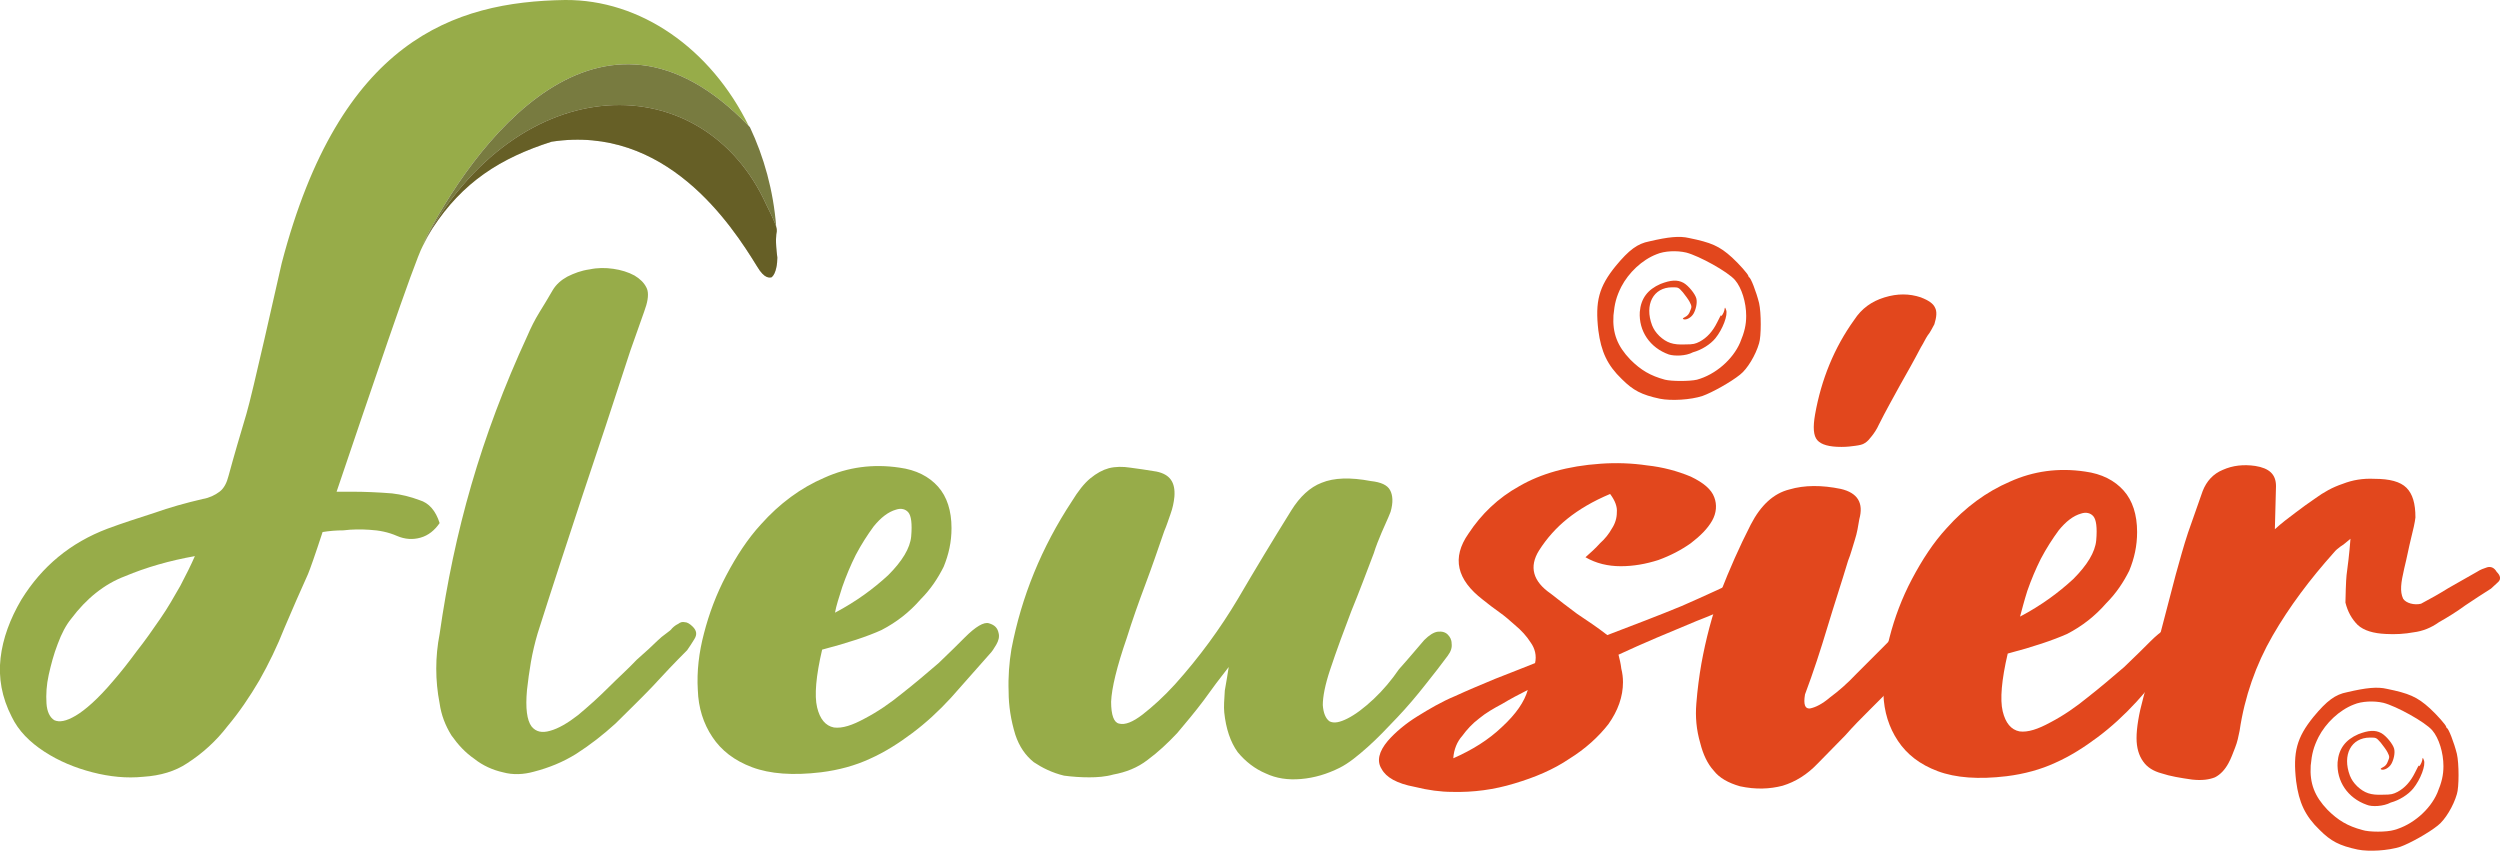 <?xml version="1.0" encoding="utf-8"?>
<!-- Generator: Adobe Illustrator 28.0.0, SVG Export Plug-In . SVG Version: 6.00 Build 0)  -->
<svg version="1.1"
	 id="svg5" xmlns:inkscape="http://www.inkscape.org/namespaces/inkscape" xmlns:svg="http://www.w3.org/2000/svg" xmlns:sodipodi="http://sodipodi.sourceforge.net/DTD/sodipodi-0.dtd" inkscape:version="1.2.2 (b0a8486, 2022-12-01)" sodipodi:docname="logo-001.svg"
	 xmlns="http://www.w3.org/2000/svg" xmlns:xlink="http://www.w3.org/1999/xlink" x="0px" y="0px" viewBox="0 0 446.4 151.9"
	 style="enable-background:new 0 0 446.4 151.9;" xml:space="preserve">
<style type="text/css">
	.st0{fill:#97AC49;}
	.st1{fill:#E2471D;}
	.st2{fill:#787B40;}
	.st3{opacity:0.4;fill:#4D3500;enable-background:new    ;}
</style>
<path id="path448" class="st0" d="M117.4,114.4c0.4-0.4,1-0.9,1.7-1.4c0.4-0.3,0.7-0.5,0.9-0.8c0.4-0.4,0.7-0.6,1.1-0.8
	c0.4-0.3,0.7-0.4,1.2-0.3c0.4,0,0.9,0.3,1.4,0.8c0.7,0.7,0.8,1.4,0.3,2.2c-0.4,0.7-0.9,1.4-1.3,2c-2.1,2.1-4.2,4.3-6.3,6.6
	c-2.1,2.2-4.3,4.3-6.5,6.5c-2.2,2-4.5,3.8-7,5.4c-2.4,1.5-4.9,2.5-7.6,3.2c-1.8,0.5-3.7,0.6-5.5,0.1c-1.8-0.4-3.6-1.2-5.1-2.4
	c-1.6-1.1-2.9-2.5-4.1-4.2c-1.1-1.8-1.8-3.6-2.1-5.7c-0.8-4.1-0.8-8.3,0-12.4c2.6-18.2,7.3-35.1,15.7-53.3c0.6-1.4,1.3-2.8,2.1-4.1
	c0.8-1.3,1.6-2.6,2.4-4c0.6-1,1.5-1.8,2.6-2.4c1.2-0.6,2.5-1.1,4-1.3c1.4-0.3,2.8-0.3,4.2-0.1s2.7,0.6,3.8,1.2
	c1,0.6,1.7,1.3,2.1,2.1c0.4,0.7,0.4,1.8,0,3.2c-0.5,1.6-1.1,3.1-1.6,4.6s-1.1,3-1.6,4.6c-2.7,8.3-5.4,16.5-8.2,24.8
	c-2.7,8.2-5.4,16.4-8,24.6c-0.5,1.7-0.9,3.4-1.2,5.1c-0.3,1.7-0.5,3.3-0.7,5c-0.3,3.3,0,5.4,0.8,6.5c0.8,1,1.9,1.2,3.3,0.8
	c1.5-0.4,3.2-1.4,5-2.8c1.8-1.5,3.6-3.1,5.4-4.9c1.8-1.8,3.6-3.4,5.1-5C115.3,116.4,116.6,115.2,117.4,114.4L117.4,114.4z"/>
<path id="path442" class="st0" d="M254.3,114.3c0.9-0.9,1.7-1.4,2.4-1.5c0.8-0.1,1.4,0.1,1.8,0.5s0.7,0.9,0.7,1.6
	c0.1,0.7-0.1,1.4-0.7,2.2c-1.1,1.5-2.5,3.3-4.1,5.3c-1.5,1.9-3.1,3.8-4.9,5.7c-1.8,1.9-3.5,3.7-5.3,5.3c-1.8,1.6-3.4,2.9-5,3.7
	c-2.2,1.1-4.5,1.8-6.9,2c-2.3,0.2-4.4-0.1-6.3-1c-1.9-0.8-3.6-2.1-5-3.8c-1.3-1.8-2.1-4.2-2.4-7.1c-0.1-1,0-2.3,0.1-3.9
	c0.3-1.6,0.5-3,0.7-4.2c-1.5,1.9-3,3.9-4.5,6c-1.5,2-3.1,3.9-4.7,5.8c-1.7,1.8-3.4,3.4-5.3,4.8c-1.8,1.4-3.9,2.2-6.1,2.6
	c-1.4,0.4-2.9,0.5-4.3,0.5c-1.5,0-3-0.1-4.5-0.3c-2.1-0.5-3.9-1.4-5.4-2.4c-1.5-1.2-2.6-2.8-3.3-4.9c-0.8-2.6-1.2-5.2-1.2-7.7
	c-0.1-2.6,0.1-5.2,0.5-7.6c1.8-9.4,5.4-18.2,10.8-26.4c1.1-1.8,2.2-3.2,3.3-4.1s2.2-1.5,3.3-1.8c1.2-0.3,2.5-0.3,3.8-0.1
	c1.4,0.2,3,0.4,4.7,0.7c2.4,0.5,3.4,1.9,3.2,4.5c-0.1,1-0.3,2-0.7,3.1s-0.7,2.1-1.1,3c-1.1,3.2-2.2,6.4-3.4,9.6s-2.3,6.3-3.3,9.5
	c-1.8,5.2-2.7,9-2.8,11.4c0,2.4,0.5,3.7,1.4,3.9c1.1,0.3,2.5-0.3,4.2-1.6c1.8-1.4,3.8-3.2,5.8-5.4c4.4-4.9,8.1-10,11.2-15.2
	c3.1-5.3,6.3-10.6,9.6-15.9c1.5-2.4,3.3-4.1,5.4-4.9c2.2-0.9,5.1-1,8.8-0.3c1.8,0.2,2.9,0.7,3.4,1.6s0.6,2.2,0.1,3.9
	c-0.5,1.3-1.1,2.5-1.6,3.7s-1,2.4-1.4,3.7c-1.3,3.4-2.6,6.9-4,10.3c-1.3,3.4-2.6,6.9-3.8,10.5c-0.9,2.7-1.3,4.8-1.3,6.3
	c0.1,1.4,0.5,2.4,1.2,2.9c0.8,0.4,1.8,0.2,3.2-0.5c1.4-0.7,3-1.9,4.7-3.5s3.2-3.4,4.5-5.3C251.6,117.5,253,115.8,254.3,114.3
	L254.3,114.3z"/>
<path id="path439" class="st1" d="M289,116.9c0.2,0.8,0.4,1.6,0.5,2.5c0.2,0.8,0.3,1.6,0.3,2.4c0,2.6-0.9,5.1-2.6,7.5
	c-1.8,2.3-4.1,4.4-7,6.2c-2.8,1.9-6.1,3.3-9.8,4.4c-3.6,1.1-7.3,1.6-11.1,1.5c-2,0-4.3-0.3-6.7-0.9c-3.2-0.6-5.1-1.7-5.9-3.2
	c-0.9-1.4-0.5-3.1,1.1-5c1.4-1.6,3.2-3.1,5.3-4.4c2.1-1.3,4.3-2.6,6.7-3.6c2.4-1.1,4.8-2.1,7.2-3.1c2.5-1,4.9-1.9,7.1-2.8
	c0.3-1.3,0-2.6-0.8-3.7c-0.7-1.1-1.6-2.1-2.8-3.1c-0.9-0.8-1.8-1.6-2.8-2.3c-1-0.7-1.9-1.4-2.9-2.2c-4.7-3.6-5.6-7.5-2.6-11.8
	c2.3-3.5,5.3-6.4,9.1-8.5c3.8-2.2,8.6-3.6,14.5-4c2.8-0.2,5.6-0.1,8.3,0.3c2.8,0.3,5.4,1,7.8,2c2.3,1.1,3.7,2.3,4.2,3.7
	c0.5,1.3,0.4,2.8-0.4,4.2c-0.8,1.4-2.1,2.7-3.8,4c-1.7,1.2-3.6,2.2-5.8,3c-2.2,0.7-4.4,1.1-6.7,1.1c-2.3,0-4.4-0.5-6.3-1.6
	c0.9-0.8,1.8-1.6,2.6-2.5c0.9-0.8,1.6-1.7,2.1-2.6c0.6-0.9,0.9-1.9,0.9-2.9c0.1-1-0.3-2.1-1.2-3.3c-3.1,1.3-5.6,2.8-7.6,4.4
	s-3.7,3.5-5.1,5.7c-1.8,2.9-1.1,5.5,2.1,7.7c1.5,1.2,3.1,2.4,4.7,3.6c1.8,1.2,3.6,2.4,5.4,3.8c4.7-1.8,9.2-3.5,13.3-5.2
	c4.1-1.8,8.3-3.7,12.7-5.9c1-0.5,1.8-0.7,2.6-0.7s1.4,0.1,1.7,0.4c0.4,0.2,0.6,0.6,0.5,1.1c0,0.4-0.4,0.9-1.2,1.4
	c-4.2,2.4-8.8,4.5-13.7,6.4C298.1,112.9,293.5,114.8,289,116.9L289,116.9z M259.5,135.4c3.4-1.5,6.3-3.3,8.7-5.6
	c2.5-2.3,4-4.5,4.6-6.6c-1.6,0.8-3.1,1.6-4.6,2.5c-1.5,0.8-2.9,1.6-4.1,2.6c-1.2,0.9-2.2,2-3,3.1
	C260.2,132.4,259.6,133.8,259.5,135.4L259.5,135.4z"/>
<path id="path436" class="st1" d="M341.5,111.7c0.5,0,1,0.2,1.4,0.5c0.5,0.4,0.9,0.8,1.1,1.3c0.3,0.5,0.3,1.1,0.1,1.7
	c-0.1,0.6-0.4,1.2-0.9,1.8c-1.8,1.9-3.4,3.7-4.9,5.3c-1.5,1.5-3,3-4.5,4.5c-1.4,1.4-2.9,2.9-4.3,4.5c-1.5,1.5-3.1,3.2-4.9,5
	c-1.9,2-4,3.3-6.3,4c-2.3,0.6-4.8,0.7-7.6,0.1c-2.1-0.6-3.7-1.5-4.7-2.8c-1.1-1.2-1.9-2.9-2.4-4.9c-0.7-2.4-0.9-4.7-0.7-7.1
	c0.2-2.5,0.5-4.8,0.9-7.1c0.8-4.4,1.9-8.6,3.4-12.7c1.6-4.1,3.4-8.2,5.4-12.1c1.8-3.5,4.1-5.6,6.9-6.3c2.7-0.8,5.8-0.8,9.2-0.1
	c3,0.7,4.1,2.5,3.3,5.4c-0.2,1.2-0.4,2.5-0.8,3.7s-0.7,2.5-1.2,3.7c-1.2,4-2.5,7.9-3.7,11.9s-2.5,8-4,12c-0.3,1.8,0,2.6,0.9,2.5
	c1-0.2,2.2-0.8,3.6-2c1.5-1.1,3.1-2.5,4.7-4.2c1.8-1.8,3.3-3.3,4.7-4.7c1-1,1.8-1.8,2.5-2.6C339.6,112.1,340.4,111.7,341.5,111.7
	L341.5,111.7z M328.8,79.8c-2.2,0-3.6-0.4-4.3-1.2c-0.7-0.8-0.8-2.3-0.4-4.6c1.1-6.2,3.4-11.9,7-16.9c1.3-2,3.1-3.3,5.4-4
	s4.4-0.7,6.5,0c1.3,0.5,2.2,1.1,2.5,1.8c0.4,0.7,0.3,1.7-0.1,3c-0.4,0.7-0.7,1.4-1.2,2c-0.4,0.6-0.7,1.3-1.2,2.1
	c-1.2,2.3-2.5,4.6-3.8,6.9c-1.2,2.2-2.5,4.5-3.7,6.9c-0.4,0.9-0.9,1.6-1.3,2.1s-0.7,0.9-1.2,1.2c-0.4,0.3-1,0.4-1.7,0.5
	C330.6,79.7,329.8,79.8,328.8,79.8L328.8,79.8z"/>
<path id="path433" class="st1" d="M358.5,116.7c-1.1,4.7-1.4,8.2-0.9,10.3c0.5,2.1,1.5,3.3,3,3.6c1.5,0.2,3.3-0.4,5.5-1.6
	c2.3-1.2,4.5-2.7,6.7-4.5c2.3-1.8,4.4-3.6,6.5-5.4c2-1.9,3.6-3.5,4.7-4.6c1.9-1.9,3.4-2.8,4.3-2.5c1,0.3,1.5,0.8,1.7,1.7
	c0.2,0.7,0,1.4-0.4,2.1s-0.8,1.3-1.2,1.7c-2.4,2.7-4.7,5.3-6.9,7.8c-2.2,2.4-4.5,4.5-6.9,6.3s-4.9,3.4-7.6,4.6
	c-2.6,1.2-5.5,2-8.7,2.4c-5,0.6-9.1,0.3-12.3-0.9c-3.2-1.2-5.5-3-7.1-5.4s-2.5-5.2-2.6-8.4c-0.2-3.3,0.2-6.7,1.1-10.1
	c0.9-3.5,2.2-7,4-10.4s3.8-6.5,6.2-9.1c3.3-3.7,7.1-6.5,11.3-8.3c4.2-1.9,8.7-2.5,13.4-1.8c3,0.4,5.3,1.6,6.9,3.4s2.4,4.3,2.4,7.4
	c0,2.5-0.5,4.7-1.4,6.9c-1,2-2.3,4-4.1,5.8c-2,2.3-4.3,4.1-7,5.5C366.6,114.3,363.1,115.5,358.5,116.7L358.5,116.7z M360.7,110.1
	c3.8-2,6.9-4.3,9.5-6.7c2.5-2.5,3.9-4.8,4.1-6.9c0.2-2.3,0-3.7-0.5-4.3c-0.5-0.6-1.3-0.8-2.2-0.5c-1.4,0.4-2.7,1.4-4,3
	c-1.1,1.5-2.2,3.2-3.2,5.1c-0.9,1.8-1.7,3.7-2.4,5.7C361.4,107.4,361,109,360.7,110.1z"/>
<path id="path430" sodipodi:nodetypes="sccccscccccccccscscscccccccccccccscscccccccscs" class="st1" d="M406.2,94.5
	c1.2-1.1,2.4-2,3.6-2.9s2.4-1.8,3.6-2.6c1.5-1.1,3.1-2,4.9-2.6c1.8-0.7,3.6-1,5.7-0.9c2.7,0,4.6,0.5,5.7,1.6s1.6,2.8,1.6,5.3
	c-0.1,0.9-0.4,2.2-0.8,3.8c-0.4,1.6-0.7,3.3-1.2,5.3c-0.6,2.6-0.8,4.1-0.2,5.4c0.5,0.8,2,1.2,3.2,0.9c1.7-0.9,3.3-1.8,4.9-2.8
	c1.7-1,3.4-1.9,5.1-2.9c0.6-0.4,1.2-0.6,1.8-0.8c0.7-0.2,1.3,0.1,1.7,0.8c0.7,0.7,0.8,1.3,0.3,1.8c-0.4,0.4-0.9,0.8-1.3,1.2
	c-1.6,1-3.1,2-4.6,3c-1.5,1.1-3.1,2.1-4.7,3c-1.4,1-2.9,1.6-4.5,1.8c-1.6,0.3-3.3,0.4-5,0.3c-2.2-0.1-3.9-0.6-5-1.6
	c-1.1-1.1-1.8-2.4-2.2-4c0-0.6,0.1-4.2,0.2-4.9c0.2-1.5,0.5-3.8,0.7-6.5c-0.7,0.6-1.3,1.1-1.8,1.4c-0.4,0.3-0.8,0.6-1.2,1.1
	c-4.2,4.7-7.9,9.6-10.9,14.8c-3,5.2-5,10.9-5.9,17c-0.2,1-0.4,2-0.8,3s-0.7,1.9-1.2,2.8c-0.6,1.1-1.4,2-2.4,2.5
	c-1,0.4-2.3,0.6-4.1,0.4c-2.1-0.3-3.9-0.6-5.4-1.1c-1.5-0.4-2.6-1.1-3.3-2.1c-0.8-1.1-1.2-2.5-1.2-4.2c0-1.8,0.4-4.3,1.2-7.2
	c1-3.7,1.9-7.3,2.9-10.9l2.9-11.1c0.7-2.5,1.4-5.1,2.2-7.5l2.6-7.4c0.7-1.8,1.9-3.1,3.6-3.8c1.8-0.8,3.7-1,5.8-0.7
	c2.5,0.4,3.7,1.5,3.7,3.6L406.2,94.5L406.2,94.5z"/>
<path id="path975" class="st1" d="M296.4,71.2c-3.3-0.7-4.8-1.5-6.8-3.5c-2.6-2.5-3.7-4.9-4.2-8.7c-0.6-5.2,0.1-7.8,3.1-11.5
	c2.4-2.9,3.9-4,6-4.4c3.4-0.8,5.4-1,7.1-0.6c3.9,0.8,5.4,1.4,7.7,3.5c1.2,1.1,2.9,3,2.9,3.3c0,0.1,0.1,0.2,0.1,0.2
	c0.3,0,1.3,2.6,1.8,4.6c0.4,1.7,0.4,6,0,7.2c-0.6,2.1-2.1,4.6-3.4,5.6c-1.6,1.3-5,3.2-6.7,3.8C301.9,71.4,298.4,71.6,296.4,71.2
	L296.4,71.2z M303,67.8c3.3-0.9,6.4-3.6,7.7-6.6c0.8-1.9,1.1-3.2,1.1-4.8c0-2.4-0.8-5-2-6.4c-1.3-1.5-6.4-4.3-8.7-4.9
	c-1.7-0.4-3.9-0.3-5.3,0.3c-2.6,1-5,3.3-6.3,5.8c-0.9,1.8-1.2,3-1.4,5.1c-0.2,3.2,0.7,5.5,3,7.9c1.9,1.9,3.6,2.9,6.2,3.6
	C298.5,68.1,301.7,68.1,303,67.8L303,67.8z M298,63.3c-3.4-1.2-5.4-4.2-5.2-7.6c0.2-2.4,1.4-4,3.7-5c1.8-0.7,3-0.8,4.1-0.2
	c0.9,0.5,2.1,2,2.3,2.8c0.2,0.8-0.1,2-0.5,2.7s-1.3,1.2-1.8,1c-0.2-0.1-0.1-0.2,0.3-0.4s0.7-0.5,0.9-1.1c0.3-0.7,0.3-0.8-0.1-1.6
	c-0.2-0.4-0.8-1.2-1.2-1.7c-0.8-0.9-0.8-0.9-1.9-0.9c-3.4,0-5,3.1-3.6,6.8c0.3,0.7,0.6,1.2,1.3,1.9c1.3,1.2,2.4,1.6,4.6,1.5
	c1.5,0,1.8-0.1,2.6-0.5c1.3-0.7,2.3-1.8,3.1-3.4c0.4-0.8,0.7-1.4,0.7-1.3c0,0.4,0.5-0.4,0.6-0.9c0.1-0.6,0.1-0.6,0.3-0.1
	c0.4,0.9-0.6,3.5-1.9,5.1c-0.9,1.1-2.5,2.1-4,2.5C301,63.6,299,63.6,298,63.3L298,63.3z"/>
<path id="path433-1" inkscape:transform-center-x="-91.377902" inkscape:transform-center-y="53.058137" class="st0" d="M146.8,116
	c-1.1,4.7-1.4,8.2-0.9,10.3c0.5,2.1,1.5,3.3,3,3.6c1.5,0.2,3.3-0.4,5.5-1.6c2.3-1.2,4.5-2.7,6.7-4.5c2.3-1.8,4.4-3.6,6.5-5.4
	c2-1.9,3.6-3.5,4.7-4.6c1.9-1.9,3.4-2.8,4.3-2.5c1,0.3,1.5,0.8,1.7,1.7c0.2,0.7,0,1.4-0.4,2.1s-0.8,1.3-1.2,1.7
	c-2.4,2.7-4.7,5.3-6.9,7.8c-2.2,2.4-4.5,4.5-6.9,6.3s-4.9,3.4-7.6,4.6c-2.6,1.2-5.5,2-8.7,2.4c-5,0.6-9.1,0.3-12.3-0.9
	c-3.2-1.2-5.5-3-7.1-5.4c-1.6-2.4-2.5-5.2-2.6-8.4c-0.2-3.3,0.2-6.7,1.1-10.1c0.9-3.5,2.2-7,4-10.4c1.8-3.4,3.8-6.5,6.2-9.1
	c3.3-3.7,7.1-6.5,11.3-8.3c4.2-1.9,8.7-2.5,13.4-1.8c3,0.4,5.3,1.6,6.9,3.4c1.6,1.8,2.4,4.3,2.4,7.4c0,2.5-0.5,4.7-1.4,6.9
	c-1,2-2.3,4-4.1,5.8c-2,2.3-4.3,4.1-7,5.5C155,113.6,151.4,114.8,146.8,116L146.8,116z M149.1,109.4c3.8-2,6.9-4.3,9.5-6.7
	c2.5-2.5,3.9-4.8,4.1-6.9c0.2-2.3,0-3.7-0.5-4.3c-0.5-0.6-1.3-0.8-2.2-0.5c-1.4,0.4-2.7,1.4-4,3c-1.1,1.5-2.2,3.2-3.2,5.1
	c-0.9,1.8-1.7,3.7-2.4,5.7C149.8,106.7,149.3,108.2,149.1,109.4L149.1,109.4z"/>
<path id="path975-99" class="st1" d="M421,151.7c-3.3-0.7-4.8-1.5-6.8-3.5c-2.6-2.5-3.7-4.9-4.2-8.7c-0.6-5.2,0.1-7.8,3.1-11.5
	c2.4-2.9,3.9-4,6-4.4c3.4-0.8,5.4-1,7.1-0.6c3.9,0.8,5.4,1.4,7.7,3.5c1.2,1.1,2.9,3,2.9,3.3c0,0.1,0.1,0.2,0.1,0.2
	c0.3,0,1.3,2.6,1.8,4.6c0.4,1.7,0.4,6,0,7.2c-0.6,2.1-2.1,4.6-3.4,5.6c-1.6,1.3-5,3.2-6.7,3.8C426.4,151.9,423,152.1,421,151.7
	L421,151.7z M427.5,148.2c3.3-0.9,6.4-3.6,7.7-6.6c0.8-1.9,1.1-3.2,1.1-4.8c0-2.4-0.8-5-2-6.4c-1.3-1.5-6.4-4.3-8.7-4.9
	c-1.7-0.4-3.9-0.3-5.3,0.3c-2.6,1-5,3.3-6.3,5.8c-0.9,1.8-1.2,3-1.4,5.1c-0.2,3.2,0.7,5.5,3,7.9c1.9,1.9,3.6,2.9,6.2,3.6
	C423,148.6,426.2,148.6,427.5,148.2L427.5,148.2z M422.6,143.7c-3.4-1.2-5.4-4.2-5.2-7.6c0.2-2.4,1.4-4,3.7-5c1.8-0.7,3-0.8,4.1-0.2
	c0.9,0.5,2.1,2,2.3,2.8c0.2,0.8-0.1,2-0.5,2.7s-1.3,1.2-1.8,1c-0.2-0.1-0.1-0.2,0.3-0.4c0.4-0.2,0.7-0.5,0.9-1.1
	c0.3-0.7,0.3-0.8-0.1-1.6c-0.2-0.4-0.8-1.2-1.2-1.7c-0.8-0.9-0.8-0.9-1.9-0.9c-3.4,0-5,3.1-3.6,6.8c0.3,0.7,0.6,1.2,1.3,1.9
	c1.3,1.2,2.4,1.6,4.6,1.5c1.5,0,1.8-0.1,2.6-0.5c1.3-0.7,2.3-1.8,3.1-3.4c0.4-0.8,0.7-1.4,0.7-1.3c0,0.4,0.5-0.4,0.6-0.9
	c0.1-0.6,0.1-0.6,0.3-0.1c0.4,0.9-0.6,3.5-1.9,5.1c-0.9,1.1-2.5,2.1-4,2.5C425.6,144,423.5,144.1,422.6,143.7L422.6,143.7z"/>
<g>
	<path class="st0" d="M133.7,22.5C126.9,8.6,114.3-0.1,100.9,0C81,0.3,60.7,7.2,50.3,47c-0.9,3.9-5.2,23.2-6.3,26.9
		s-2.2,7.4-3.2,11.1c-0.3,1.2-0.8,2.2-1.6,2.8c-0.8,0.6-1.8,1.1-3,1.3c-3,0.7-5.9,1.5-8.7,2.5c-2.8,0.9-5.6,1.8-8.3,2.8
		c-6.6,2.5-11.7,6.7-15.4,12.7c-2,3.4-3.3,6.9-3.7,10.4c-0.4,3.5,0.2,7,2,10.5c1.2,2.5,3.2,4.5,5.8,6.2c2.6,1.7,5.5,2.9,8.6,3.7
		c3.1,0.8,6.1,1.1,9.1,0.8c3.1-0.2,5.7-1,7.8-2.4c2.8-1.8,5.2-4,7.2-6.6c2.1-2.5,4-5.3,5.7-8.2c1.7-3,3.2-6.1,4.5-9.4
		c1.4-3.3,2.8-6.5,4.2-9.6c0.3-0.7,1.3-3.5,2.6-7.5c1.2-0.2,2.5-0.3,3.7-0.3c1.6-0.2,3.2-0.2,4.7-0.1c1.7,0.1,3.3,0.4,4.9,1.1
		c1.4,0.6,2.8,0.7,4.2,0.3c1.4-0.4,2.5-1.3,3.4-2.6c-0.7-2.2-1.9-3.6-3.6-4.1c-1.6-0.6-3.2-1-4.9-1.2c-2.5-0.2-4.9-0.3-7.2-0.3
		c-0.9,0-1.8,0-2.7,0C65.7,71.3,74,46.6,75.5,43.9c0.5-1,1.1-2.1,1.7-3.1c-0.6,0.9-1.2,1.9-1.8,2.9C84.4,25.9,107-5.2,133.7,22.5z
		 M32.2,104.6c-1.1,1.9-2.2,3.9-3.6,5.9c-1.3,1.9-2.7,3.9-4.2,5.8c-1.4,1.9-2.8,3.7-4.2,5.3c-2.7,3.2-5,5.2-6.7,6.2
		c-1.7,1-2.9,1.2-3.8,0.8c-0.8-0.5-1.3-1.5-1.4-3c-0.1-1.6,0-3.3,0.4-5.1c0.4-1.8,0.9-3.7,1.6-5.5c0.7-1.9,1.5-3.4,2.4-4.5
		c2.7-3.6,5.9-6.2,9.6-7.6c3.8-1.6,8-2.8,12.5-3.6C34.1,100.9,33.2,102.7,32.2,104.6z"/>
	<path class="st2" d="M75.4,43.7c17.4-32.2,50.3-31.7,61.4-7.2c1.2,2.4,1.6,3.4,1.8,4c-0.5-6.5-2.2-12.5-4.7-17.8
		c-0.1-0.1-0.1-0.1-0.2-0.2C107-5.2,84.4,25.9,75.4,43.7z"/>
	<path class="st2" d="M138.7,41.3c0-0.3,0-0.5-0.1-0.8c-0.2-0.6-0.6-1.6-1.8-4c-11.1-24.5-44-25-61.4,7.2c0.6-1,1.2-2,1.8-2.9
		c5.4-8.3,12.2-12.6,21.3-15.5c20.4-3.1,32.1,14.8,36.7,22.3c1.3,2.2,2.2,2,2.6,1.9c0.8-0.7,1-2.5,1-3.5
		C138.4,42.9,138.6,41.9,138.7,41.3z"/>
	<path class="st3" d="M138.7,41.3c0-0.3,0-0.5-0.1-0.8c-0.2-0.6-0.6-1.6-1.8-4c-11.1-24.5-44-25-61.4,7.2c0.6-1,1.2-2,1.8-2.9
		c5.4-8.3,12.2-12.6,21.3-15.5c20.4-3.1,32.1,14.8,36.7,22.3c1.3,2.2,2.2,2,2.6,1.9c0.8-0.7,1-2.5,1-3.5
		C138.4,42.9,138.6,41.9,138.7,41.3z"/>
</g>
</svg>
